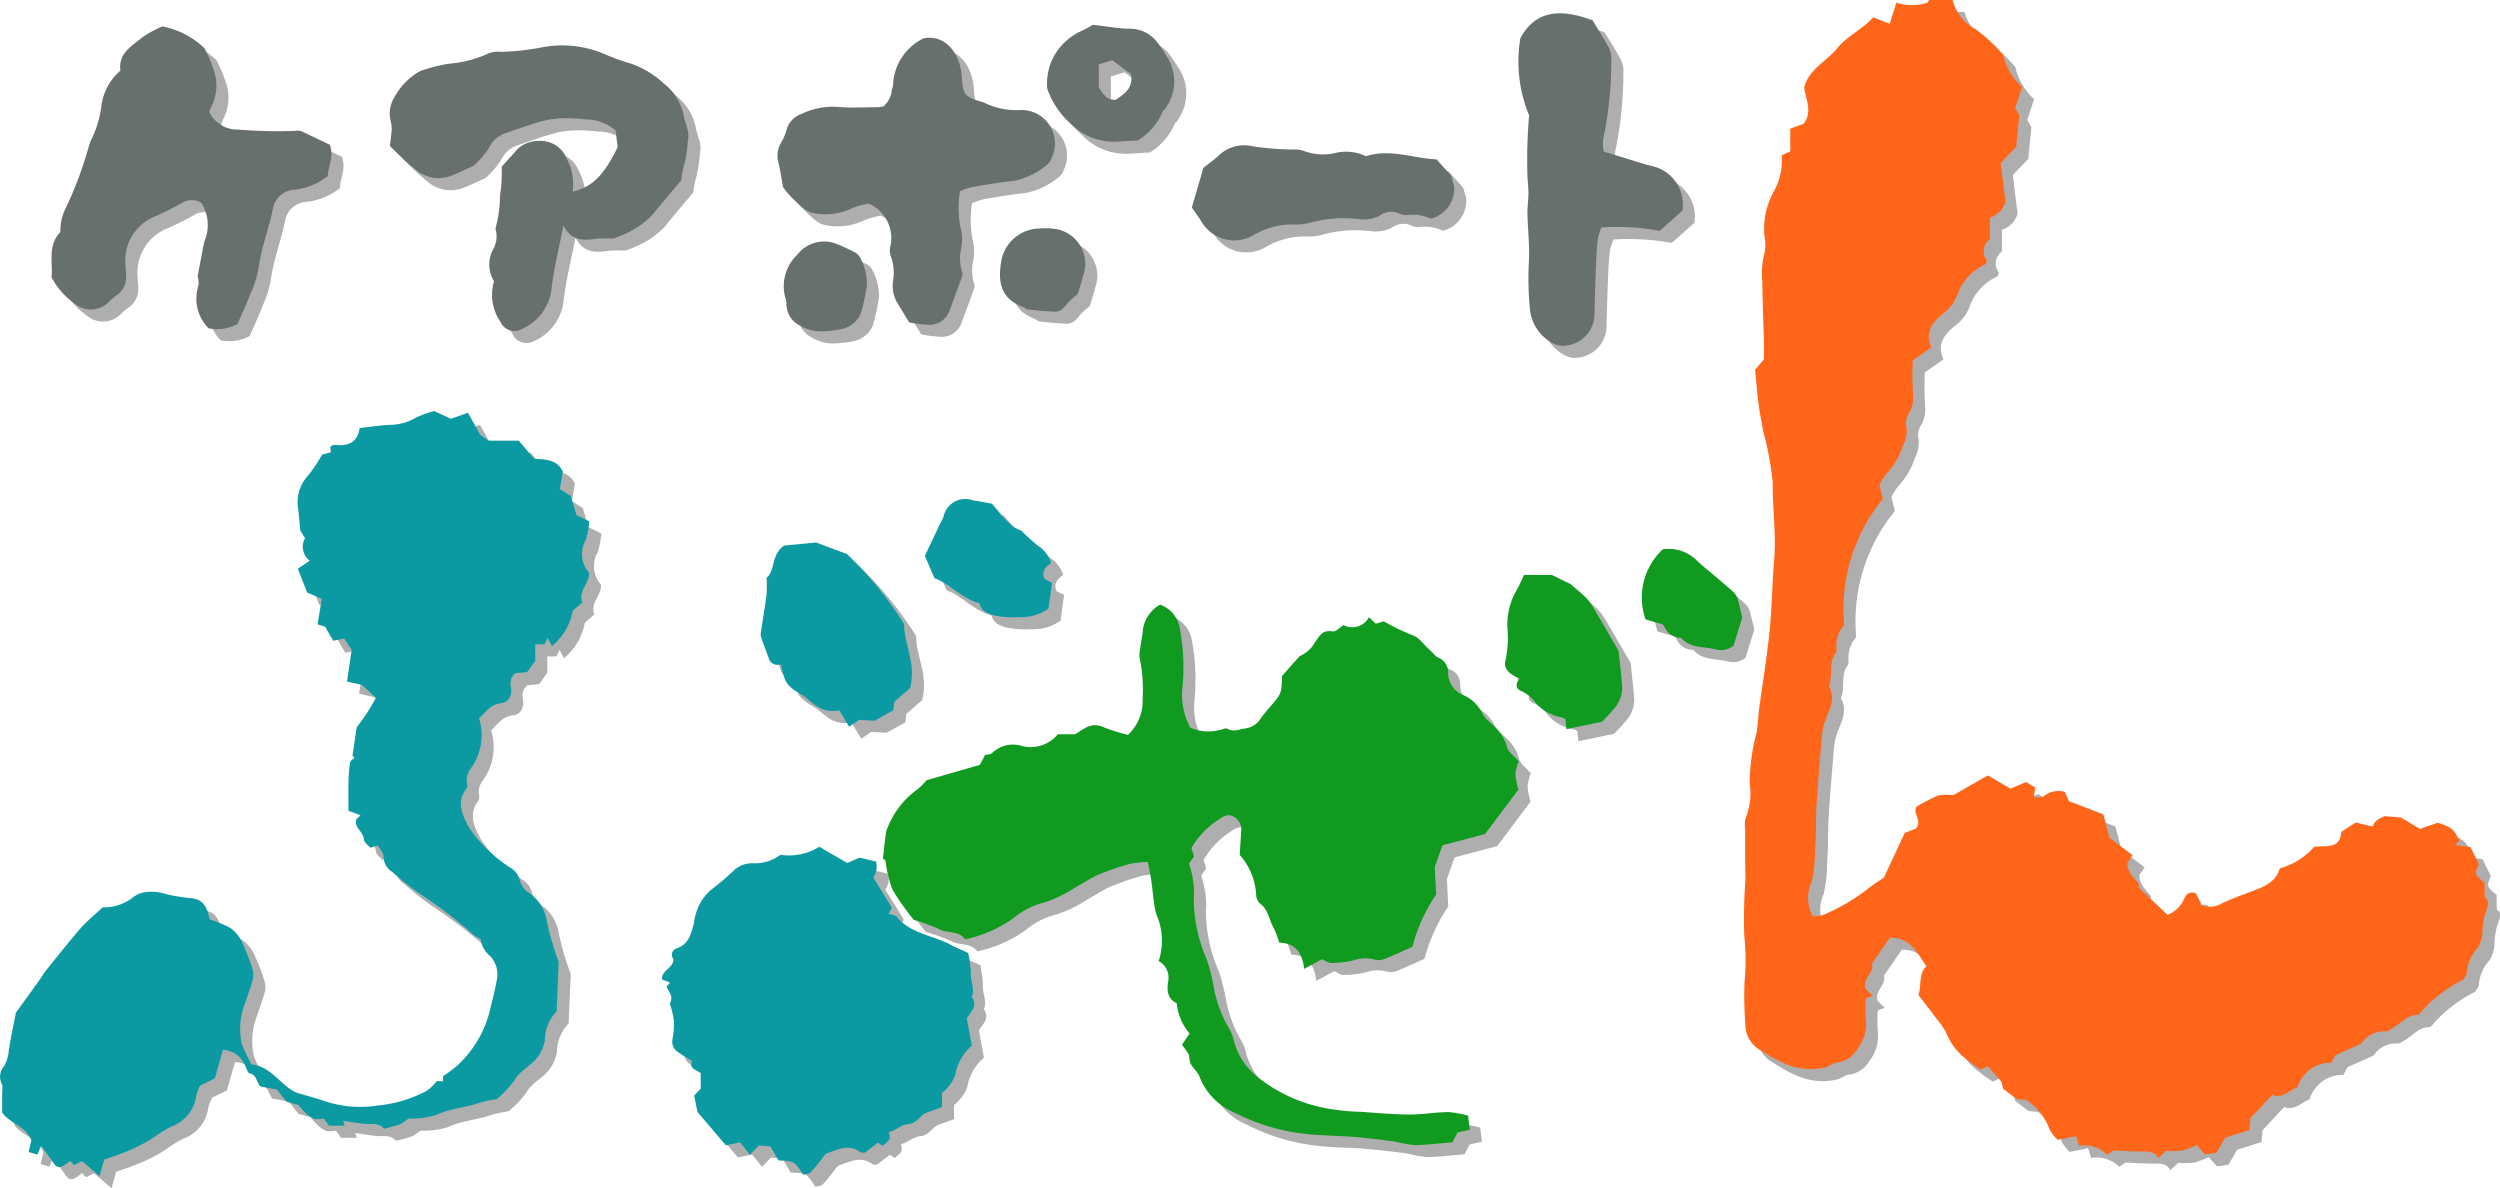<svg xmlns="http://www.w3.org/2000/svg" width="119.773" height="56.918" viewBox="0 0 119.773 56.918">
  <g id="R9aLy3" transform="translate(-1954.072 -1147.479)">
    <g id="グループ_1991" data-name="グループ 1991" transform="translate(1954.65 1148.057)" opacity="0.75" style="mix-blend-mode: multiply;isolation: isolate">
      <path id="パス_52" data-name="パス 52" d="M2255.295,1149.479a2.177,2.177,0,0,0,1.087,1.387,7.891,7.891,0,0,1,1.342,1.247,2.975,2.975,0,0,0,.9,1.54l-.331.991.2.344c-.051.526-.095.968-.149,1.528l-.742.773c.074.595.149,1.2.229,1.856a1.125,1.125,0,0,1-.75.762v1.042a.7.7,0,0,0-.139,1.016c-.052.107-.061.168-.094.186a2.5,2.5,0,0,0-1.328,1.469,1.951,1.951,0,0,1-.659.866c-.557.438-.9.911-.584,1.632l-.89.628a15.39,15.39,0,0,0,.016,1.67,1.384,1.384,0,0,1-.189.838.917.917,0,0,0-.147.57,1.5,1.5,0,0,1-.14.98,3.693,3.693,0,0,1-.822,1.4,2.7,2.7,0,0,0-.32.517l.165.663a8.335,8.335,0,0,0-1.85,6.036,1.519,1.519,0,0,0-.373,1.073.437.437,0,0,1-.029.27c-.358.462-.125,1.04-.315,1.531-.008.021-.021.052-.013.066.4.723-.135,1.314-.271,1.962a3.237,3.237,0,0,0-.064.4c-.088,1.1-.187,2.194-.254,3.293-.045.733-.011,1.472-.077,2.2a6.428,6.428,0,0,1-.165,1.526,1.817,1.817,0,0,0,.059,1.632,1.462,1.462,0,0,0,.514-.065,9.662,9.662,0,0,0,1.958-1.119,10.926,10.926,0,0,1,.934-.66l1-2.15.531-.2c.33-.365-.165-.717.027-1.051a9.237,9.237,0,0,1,1.04-.539,2.328,2.328,0,0,1,.728-.013l1.651-.946,1.092.635.74-.318.439.267-.067.469c.194-.021.395.018.484-.063a1.115,1.115,0,0,1,1-.2l.2.445,1.646.632.293,1.118,1.107.838-.246.368c-.024.462.337.724.56,1.027l-.041.135,1.4,1.327a1.434,1.434,0,0,0,.794-.752c.108-.234.244-.393.568-.279l.286.579a1.147,1.147,0,0,0,.936-.084c.448-.219.921-.388,1.389-.563.612-.23,1.225-.451,1.409-1.13a3.387,3.387,0,0,0,1.648-1.032c.53-.074,1.242.145,1.294-.712l.694-.452.815.194c.111-.334.374-.4.575-.5l.783.068.909.548.841-.3c.672.213.747.276,1.057.868l-.226.2.747.1.4.818c-.213.481-.213.481.279.9,0,.195-.011.424.007.652.005.065.094.124.145.186v.276a3.472,3.472,0,0,0-.262,1.314,1.792,1.792,0,0,1-.224.688,1.889,1.889,0,0,0-.519,1.162c0,.121-.116.244-.174.355a6.746,6.746,0,0,0-1.905,1.418c-.091.1-.194.272-.293.274-.505.011-.788.4-1.167.623-.118.069-.257.184-.369.167a1.255,1.255,0,0,0-1.073.486c-.034.031-.053.083-.091.1-.4.184-.811.363-1.226.548l-.194.369a1.637,1.637,0,0,0-1.619,1.169c-.408.167-.764.565-1.217.365l-1.039,1.118c-.012.133-.028.314-.05.565l-1.166.368-.415.719-.548.078-.4-.443a4.462,4.462,0,0,1-.689.264,4.22,4.22,0,0,1-.766.009l-.383.349c-.2-.353-.522-.311-.845-.313-.4,0-.8-.03-1.3-.051l-.31.206a1.5,1.5,0,0,0-1.338-.422l-.147-.469-.887.177a2.339,2.339,0,0,1-.376-.484,2.83,2.83,0,0,0-1.146-1.438l-.439-.032-.644-.487-.09-.348-.651-.738-.324.162a6.105,6.105,0,0,1-.675-.478,2.881,2.881,0,0,1-.935-1.161,2.862,2.862,0,0,0-.466-.729c-.3-.406-.61-.8-.923-1.21.171-.463-.019-.98.383-1.377-.436-.612-.736-1.378-1.751-1.366l-.861,1.247c.141.43-.487.734-.29,1.214l.337.324-.305.1a.412.412,0,0,0-.045.128c0,.3-.015.6.014.9a1.941,1.941,0,0,1-.4,1.412,1.307,1.307,0,0,1-.979.657c-.19.015-.364.181-.557.23a3.073,3.073,0,0,1-1.826-.13,7.618,7.618,0,0,1-1.275-.683,1.4,1.4,0,0,1-.733-1.182,18.421,18.421,0,0,1-.046-2.068,11.093,11.093,0,0,0-.011-2.251,24.81,24.81,0,0,1,.06-2.714c-.022-.8-.015-1.6-.017-2.4a1.215,1.215,0,0,1,.032-.544,3.086,3.086,0,0,0,.186-1.62,9.632,9.632,0,0,1,.328-2.443,8.715,8.715,0,0,0,.1-.979c.172-1.273.385-2.543.517-3.82.118-1.143.126-2.3.225-3.443.106-1.245-.077-2.48-.066-3.719a14.947,14.947,0,0,0-.472-2.535c-.065-.408-.153-.812-.205-1.222-.069-.545-.112-1.092-.169-1.67l.423-.5c0-.275,0-.594,0-.912-.007-.364-.027-.727-.036-1.09-.015-.574-.034-1.148-.039-1.722a3.807,3.807,0,0,1,.087-1.3,1.792,1.792,0,0,0,.02-.823,3.687,3.687,0,0,1,.441-2.193,3.045,3.045,0,0,0,.379-1.737l.411-.183v-1.089l.634-.234c.476-.614.065-1.218.035-1.772.254-.87,1.067-1.213,1.563-1.831.479-.6,1.225-.914,1.742-1.5l.786.311.325-1.015a2.337,2.337,0,0,0,1.466.008c.042-.005.074-.1.11-.148Z" transform="translate(-2161.748 -1149.479)" fill="#939393"/>
      <path id="パス_53" data-name="パス 53" d="M1956.83,1246.484c.413-.572.775-1.071,1.135-1.572.093-.129.167-.272.266-.4.558-.691,1.106-1.391,1.689-2.061.311-.356.685-.658,1.067-1.019a2.25,2.25,0,0,0,1.41-.441,1.261,1.261,0,0,1,.515-.264,2.16,2.16,0,0,1,.894.012,7.8,7.8,0,0,0,1.4.253c.551.057.774.327.909,1.024a5.221,5.221,0,0,1,.987.4,1.722,1.722,0,0,1,.559.669,9.515,9.515,0,0,1,.517,1.34,1.012,1.012,0,0,1-.013.537c-.094.353-.234.693-.342,1.043a3.294,3.294,0,0,0-.169,1.952,3.812,3.812,0,0,0,.208.485c.075.165.157.327.247.514.958.093,1.386.992,2.158,1.354.506.151,1.019.281,1.515.457a5.35,5.35,0,0,0,2.386.161,6.3,6.3,0,0,0,2.344-.7,2.729,2.729,0,0,0,.5-.476l.277.024c0-.086.009-.17.013-.255a6.468,6.468,0,0,0,.707-.536,5.307,5.307,0,0,0,1.515-2.534c.118-.489.247-.976.336-1.471a1.288,1.288,0,0,0-.309-1.218,1.251,1.251,0,0,1-.454-.819,1.741,1.741,0,0,1-.344-.2,22.088,22.088,0,0,0-2.547-1.946,14.82,14.82,0,0,1-1.339-1.059.881.881,0,0,1-.42-.733c.011-.164-.163-.34-.268-.538l-.375.108c-.093-.119-.293-.258-.3-.4-.01-.376-.505-.556-.354-.973l.2-.182-.582-.215c0-.516-.008-.949,0-1.382a7.534,7.534,0,0,1,.074-.927c.013-.086.138-.156.212-.232l-.094-.1.2-1.353c.138-.19.317-.422.478-.665.148-.224.276-.46.45-.752l-.677-.617-.714-.162.223-1.519-.359-.542-.521.106-.4-.677-.355-.111.2-1.222-.7-.3-.446-1.14.569-.386a.836.836,0,0,1-.224-1.078l-.228-.366c-.037-.409-.065-.7-.091-.987a1.848,1.848,0,0,1,.425-1.6,7.08,7.08,0,0,0,.712-1.052l.423-.111-.036-.258a.618.618,0,0,1,.12-.076.34.34,0,0,1,.137-.015c.591.053,1.052-.1,1.154-.814.5-.054.975-.125,1.452-.151a2.426,2.426,0,0,0,1.223-.334,4.636,4.636,0,0,1,.9-.327l.8.374.814-.293.587,1.057.393.28h1.453l.736.871c.545.027,1.117.025,1.378.62l-.145.83.525.329.271.917.612.3a3.637,3.637,0,0,1-.172.9,1.347,1.347,0,0,0,.158,1.551c.045.534-.543.867-.315,1.432l-.456.387a2.882,2.882,0,0,1-1,1.706l-.216-.392-.147.308h-.438v.79l-.388.536-.574.06a.642.642,0,0,0-.211.632c.089.4-.092.761-.449.8-.512.049-.739.407-1.069.732a2.7,2.7,0,0,1-.4,2.4.891.891,0,0,0-.18.7.338.338,0,0,1-.029.261c-.523.689-.164,1.334.16,1.919a6.95,6.95,0,0,0,1.965,1.884.932.932,0,0,1,.432.571,1.054,1.054,0,0,0,.471.642,2,2,0,0,1,.83,1.358,12.849,12.849,0,0,0,.566,1.926c-.031.714-.066,1.535-.1,2.375a1.975,1.975,0,0,0-.561,1.355,1.843,1.843,0,0,1-.493,1c-.3.315-.733.536-.933.9a4.934,4.934,0,0,1-.83.9c-.045.049-.114.076-.079.053a5.741,5.741,0,0,0-.741.151c-.707.255-1.47.292-2.165.611a3.784,3.784,0,0,1-1.065.163c-.083.011-.181-.015-.25.02a4.462,4.462,0,0,1-.387.254c-.233.09-.482.139-.765.216-.244-.3-.6-.206-.935-.235s-.674-.093-1.023-.143l.071.231h-.746l-.249-.344a1.368,1.368,0,0,1-.445.021,1.222,1.222,0,0,1-.4-.258,4.91,4.91,0,0,1-.378-.405l-.572-.165-.454-.582-.789-.144c-.2-.216-.179-.566-.523-.629-.082-.015-.13-.213-.192-.327a1.209,1.209,0,0,0-1.081-.8l-.387,1.365-.706.345a1.95,1.95,0,0,0-.187.486,1.823,1.823,0,0,1-1.192,1.477,5.329,5.329,0,0,0-.808.5,7.545,7.545,0,0,1-1.274.67c-.374.168-.771.286-1.138.419l-.222.788-.839-.718-.38.19-.189-.2c-.228.16-.451.425-.712.215l-.677-.945-.175.428-.424-.124.133-.559c-.253-.677-.991-.781-1.4-1.324,0-.278,0-.6,0-.917,0-.159.047-.348-.021-.471a.758.758,0,0,1,.109-.836,1.822,1.822,0,0,0,.233-.777C1956.59,1247.659,1956.722,1247.056,1956.83,1246.484Z" transform="translate(-1956.072 -1197.961)" fill="#939393"/>
      <path id="パス_54" data-name="パス 54" d="M2106.475,1265.784c-.307-.425-.843-.272-1.243-.486a8.484,8.484,0,0,0-1.218-.444,11.894,11.894,0,0,1-1.023-1.453,6.176,6.176,0,0,1-.336-1.39l-.12-.1c.048-.426.084-.787.131-1.148a1.057,1.057,0,0,1,.09-.326,4.1,4.1,0,0,1,1.379-1.8,2.678,2.678,0,0,0,.484-.473l2.556-.737.253-.473c.088-.024.26-.017.341-.1a1.426,1.426,0,0,1,1.409-.338,1.683,1.683,0,0,0,1.736-.558h.829c.165-.1.314-.206.473-.294a.93.93,0,0,1,.915-.033,8.5,8.5,0,0,0,1.145.355,2.21,2.21,0,0,0,.7-1.711,7.369,7.369,0,0,0-.13-1.912,1.125,1.125,0,0,1,.009-.48c.03-.246.079-.49.118-.735a1.647,1.647,0,0,1,.837-1.4,1.44,1.44,0,0,1,.938,1.09,10.116,10.116,0,0,1,.132,2.93,3.221,3.221,0,0,0,.388,1.876,2.1,2.1,0,0,0,1.376.11c.133-.01.3-.114.389-.064.3.175.57.023.86-.011a1.043,1.043,0,0,0,.761-.506c.24-.33.528-.624.776-.948a1,1,0,0,0,.187-.428,4.793,4.793,0,0,0,.035-.624l.845-.958a1.544,1.544,0,0,0,.73-.65c.2-.279.354-.632.843-.535.152.03.353-.188.537-.3a.907.907,0,0,0,1.214-.381l.331.313.381-.118a9.685,9.685,0,0,0,1.382.669c.316.108.547.463.815.708.129.119.234.29.385.352a.753.753,0,0,1,.5.741,1.148,1.148,0,0,0,.661,1.036,1.838,1.838,0,0,1,.965.874c.117.3.464.5.693.76a1.962,1.962,0,0,1,.5.869c.059.249.346.445.562.7a2.411,2.411,0,0,0-.157.614,3.453,3.453,0,0,0,.145.742l-1.6,2.131-2.041.54-.368,1.039.065,1.314a8.123,8.123,0,0,0-1.14,2.509c-.424.187-.878.4-1.343.584a.769.769,0,0,1-.465.025,1.721,1.721,0,0,0-1,.034,4.454,4.454,0,0,1-1.086.128c-.135,0-.274-.11-.431-.179l-.856.464c-.094-.746-.392-1.239-1.2-1.257a3.793,3.793,0,0,0-.254-.689c-.232-.386-.249-.887-.66-1.185a.61.61,0,0,1-.187-.428,3.135,3.135,0,0,0-.79-1.905c.028-.439.052-.791.074-1.143a.7.7,0,0,0-.365-.69c-.251-.143-.484-.019-.7.132a3.977,3.977,0,0,0-1.32,1.375l.125.405-.226.314a.486.486,0,0,0,.017.135,4.135,4.135,0,0,1,.195,1.625,7.3,7.3,0,0,0,.621,2.854,8.847,8.847,0,0,1,.334,1.321,6.1,6.1,0,0,0,.73,1.98,1.876,1.876,0,0,1,.245.639,3.4,3.4,0,0,0,1.33,1.851,7.458,7.458,0,0,0,3.056,1.336,10.03,10.03,0,0,0,1.7.175c.776.057,1.553.126,2.329.131.615,0,1.231-.109,1.847-.118a4.965,4.965,0,0,1,.951.172l.081.674-.59.135-.242.467c-.615.05-1.217.127-1.82.135a6.882,6.882,0,0,1-.944-.172c-.661-.087-1.324-.169-1.988-.223-.8-.066-1.617-.056-2.416-.159a9.637,9.637,0,0,1-3.263-1,3.059,3.059,0,0,1-1.7-1.765c-.1-.212-.3-.379-.416-.586a1.343,1.343,0,0,1-.068-.422l-.339-.484.36-.537a2.64,2.64,0,0,1-.616-1.45c-.42-.195-.477-.581-.415-1.018a.9.9,0,0,0-.446-1,3.168,3.168,0,0,0-.125-2.272c-.132-.529-.156-1.084-.237-1.626-.039-.265-.1-.526-.159-.851a5.2,5.2,0,0,0-.858.091,12.175,12.175,0,0,0-1.495.511c-.4.17-.753.425-1.135.626a6.22,6.22,0,0,1-1.468.713,3.555,3.555,0,0,0-1.4.689A6.147,6.147,0,0,1,2106.475,1265.784Z" transform="translate(-2060.233 -1220.782)" fill="#939393"/>
      <path id="パス_55" data-name="パス 55" d="M2080.5,1298.158l.243,1.311a2.438,2.438,0,0,0-.8,1.411,1.9,1.9,0,0,1-.632.859v.679l-.726.261c-.33.123-.455.523-.9.556-.288.021-.56.275-.873.367-.017.016-.052.039-.049.045.154.32-.083.452-.294.629l-.227-.154-.626.477c-.058-.007-.169.011-.234-.036-.54-.388-1.055-.115-1.562.065-.13.046-.218.22-.318.34a6.67,6.67,0,0,1-.482.577c-.083.078-.241.078-.351.11-.439-.655-.439-.655-1.187-.679l-.389-.675-.553-.044-.425.446-.473-.593-.684.141-1.358-1.594-.161-.79.314-.33v-.744c-.211-.165-.587-.211-.4-.578a8.3,8.3,0,0,1-.729-.459.586.586,0,0,1-.219-.605,3.9,3.9,0,0,0,.062-.887,4.989,4.989,0,0,0-.189-.8c.111-.309.111-.309-.16-.807l.166-.2-.382-.151c-.028-.463.557-.527.546-.979a.315.315,0,0,1,.164-.512c.553-.192.668-.65.793-1.118.042-.154.048-.32.1-.47a2.3,2.3,0,0,1,.847-1.291,13.07,13.07,0,0,0,1.043-.9,1.291,1.291,0,0,1,.894-.294,2,2,0,0,0,1.284-.408,2.727,2.727,0,0,0,1.861-.384l1.34.779.589-.258.788.187a.9.9,0,0,1-.133.761l.892,1.444-.15.295c.144.054.317.064.391.155.667.809,1.716.876,2.563,1.328.257.137.527.247.851.4a4.859,4.859,0,0,1,.131.987c-.024.382.209.746.045,1.126C2081.03,1297.549,2080.726,1297.83,2080.5,1298.158Z" transform="translate(-2034.182 -1249.377)" fill="#939393"/>
      <path id="パス_56" data-name="パス 56" d="M2031.427,1166.287a5.282,5.282,0,0,0-.792.006c-.638.1-1.213.1-1.58-.636-.2,1-.447,2-.569,3.006a2.394,2.394,0,0,1-1.423,1.956.733.733,0,0,1-1.035-.358,2.259,2.259,0,0,1-.3-1.927,1.544,1.544,0,0,1-.029-1.56,1.242,1.242,0,0,0,.12-.87.219.219,0,0,1-.014-.135,5.918,5.918,0,0,0,.208-1.554,6.324,6.324,0,0,0,.078-1.368l.807-.894a1.506,1.506,0,0,1,1.008-.346,1.33,1.33,0,0,1,1.3.846,2.508,2.508,0,0,1,.286,1.588c.931-.213,1.514-.8,2.159-2.139l-.1-.793a2.222,2.222,0,0,0-1.468-.532,6.858,6.858,0,0,0-.957-.055,4.487,4.487,0,0,0-1.023.123c-.6.163-1.181.37-1.765.575a1.315,1.315,0,0,0-.85.728,4.193,4.193,0,0,1-.762.866c-.273.122-.663.311-1.065.471a1.689,1.689,0,0,1-1.688-.3,14.65,14.65,0,0,1-1.233-1.138c.032-.284.073-.552.088-.822a1.578,1.578,0,0,0-.056-.385,1.448,1.448,0,0,1,.183-1.12,3.089,3.089,0,0,1,1.242-1.26,7.774,7.774,0,0,1,1.4-.354,5.437,5.437,0,0,0,1.855-.485,1.254,1.254,0,0,1,.609-.079,12.091,12.091,0,0,0,1.844-.192,5.174,5.174,0,0,1,3.107.293,10.32,10.32,0,0,0,1.287.467,4.4,4.4,0,0,1,1.559.945,2.572,2.572,0,0,1,.958,1.545c.062.39.3.732.2,1.177a6.63,6.63,0,0,1-.167,1.149,4.534,4.534,0,0,0-.159.785c-.442.526-.923,1.073-1.376,1.643a4.125,4.125,0,0,1-1.482.979A3.737,3.737,0,0,1,2031.427,1166.287Z" transform="translate(-2002.059 -1154.855)" fill="#939393"/>
      <path id="パス_57" data-name="パス 57" d="M1967.918,1155.971c-.108-.831.543-1.172,1.041-1.585a5.4,5.4,0,0,1,.966-.532,4.033,4.033,0,0,1,2.022,1.048,7.138,7.138,0,0,1,.419.98,2.224,2.224,0,0,1-.083,1.8,2.028,2.028,0,0,0-.109.273,1.5,1.5,0,0,0,1.4.843,22.407,22.407,0,0,0,2.743.06.5.5,0,0,1,.272.021c.474.217.944.447,1.363.648.209.582-.083,1.027-.095,1.495a3.1,3.1,0,0,1-1.576.658,1.1,1.1,0,0,0-1.055.927c-.2.956-.557,1.875-.687,2.854a5.279,5.279,0,0,1-.376,1.18c-.191.493-.414.973-.627,1.469a2.056,2.056,0,0,1-1.388.208,2.005,2.005,0,0,1-.49-2.034,1.033,1.033,0,0,0-.036-.452c.092-.484.157-.839.226-1.194a3.766,3.766,0,0,1,.117-.533,1.989,1.989,0,0,0-.153-1.786.859.859,0,0,0-.969.014c-.384.208-.773.407-1.17.588a2.284,2.284,0,0,0-1.508,2.375c0,.184.04.369.027.551a1.034,1.034,0,0,1-.446.887,2.964,2.964,0,0,0-.37.311,1.2,1.2,0,0,1-1.628.1,3.547,3.547,0,0,1-1.127-1.276c.078-.7-.2-1.518.423-2.165a2.463,2.463,0,0,1,.219-1.062,18.4,18.4,0,0,0,1.145-3.038,2.152,2.152,0,0,1,.179-.445,5.311,5.311,0,0,0,.411-1.378A2.7,2.7,0,0,1,1967.918,1155.971Z" transform="translate(-1962.149 -1152.59)" fill="#939393"/>
      <path id="パス_58" data-name="パス 58" d="M2089.418,1163.693a3.375,3.375,0,0,0-.778.211,2.984,2.984,0,0,1-1.72.27c-.531-.046-.8-.414-1.135-.711a5.322,5.322,0,0,1-.474-.552c-.068-.373-.126-.788-.224-1.194a1.215,1.215,0,0,1,.12-.928,2.553,2.553,0,0,0,.271-.627,1.109,1.109,0,0,1,.721-.767,3.406,3.406,0,0,1,1.734-.336c.641.055,1.291.014,1.937.012a1.738,1.738,0,0,0,.249-.034,1.191,1.191,0,0,0,.406-.8,1.755,1.755,0,0,0,.056-.2,2.592,2.592,0,0,1,1.461-2.263c1.026-.2,1.753.69,1.832,1.83.061.88.125.971.985,1.22a.694.694,0,0,1,.128.052,3.515,3.515,0,0,0,1.736.332,1.6,1.6,0,0,1,1.462,2.282.7.7,0,0,1-.174.292,3.527,3.527,0,0,1-1.709.833c-.662.058-1.319.182-1.975.293a3.5,3.5,0,0,0-.541.188,5,5,0,0,0,.047,1.836,2.164,2.164,0,0,1,.017.879,2.162,2.162,0,0,0,.037,1.145.293.293,0,0,1,.007.2c-.208.582-.414,1.164-.638,1.739a1.01,1.01,0,0,1-1.076.592,6.338,6.338,0,0,1-.829-.106c-.2-.333-.4-.669-.606-1a1.652,1.652,0,0,1-.164-1,2.255,2.255,0,0,0-.1-1.147.789.789,0,0,1-.034-.475A1.8,1.8,0,0,0,2089.418,1163.693Z" transform="translate(-2047.795 -1153.937)" fill="#939393"/>
      <path id="パス_59" data-name="パス 59" d="M2211.418,1152.029c.244.408.54.867.792,1.348a1.251,1.251,0,0,1,.1.6,18.19,18.19,0,0,1-.392,3.759,2.215,2.215,0,0,0,.029.579c.709.217,1.385.425,2.062.63a4.257,4.257,0,0,1,.462.123,1.882,1.882,0,0,1,1.243,2.079l-1.088.965a11.174,11.174,0,0,0-2.792-.163,3.249,3.249,0,0,0-.17.542c-.044.364-.067.73-.081,1.1q-.048,1.239-.078,2.478a1.53,1.53,0,0,1-1.525,1.549,1.044,1.044,0,0,1-.579-.181,2.054,2.054,0,0,1-.988-1.554,14.845,14.845,0,0,1-.05-2.314c.037-.753-.055-1.511-.072-2.268-.007-.318.045-.637.049-.956a7.334,7.334,0,0,0-.046-.741,24.073,24.073,0,0,1,.079-3.021,6.741,6.741,0,0,1-.423-3.688C2208.666,1151.528,2209.9,1151.452,2211.418,1152.029Z" transform="translate(-2135.114 -1151.051)" fill="#939393"/>
      <path id="パス_60" data-name="パス 60" d="M2083.222,1245.3a.446.446,0,0,1-.594-.324c-.118-.321-.237-.641-.349-.964a.449.449,0,0,1-.018-.205c.092-.623.2-1.243.277-1.867a6.467,6.467,0,0,0,0-.783c.437-.362.2-1.115.853-1.546l1.514-.146,1.479.548a17.151,17.151,0,0,1,2.742,3.359c-.011.938.6,1.879.285,3.07l-.751.651-.05.409-.894.5-.748-.037-.477.325-.466-.783a1.454,1.454,0,0,1-1.286-.354c-.155-.095-.275-.247-.431-.339C2083.5,1246.334,2083.425,1246.247,2083.222,1245.3Z" transform="translate(-2045.811 -1213.475)" fill="#939393"/>
      <path id="パス_61" data-name="パス 61" d="M2153.768,1176.571l.553-1.9c.267-.213.491-.375.7-.558a1.745,1.745,0,0,1,1.642-.479,14.207,14.207,0,0,0,1.909.158,1.479,1.479,0,0,1,.547.061,2.6,2.6,0,0,0,1.6.085,2.223,2.223,0,0,1,1.395.174c1.154-.375,2.235.1,3.379.15l.7.782.14.494a1.489,1.489,0,0,1-1.119,1.569,1.931,1.931,0,0,0-1.087-.182.7.7,0,0,1-.4-.061.936.936,0,0,0-.967.1,1.737,1.737,0,0,1-.925.17,6.067,6.067,0,0,0-2.46.179,2.792,2.792,0,0,1-.822.064,3.706,3.706,0,0,0-1.834.515,1.812,1.812,0,0,1-2.493-.657C2154.105,1177.043,2153.966,1176.86,2153.768,1176.571Z" transform="translate(-2096.668 -1166.628)" fill="#939393"/>
      <path id="パス_62" data-name="パス 62" d="M2206.429,1249.828c-.564-.229-.794-.511-.686-.89a5.19,5.19,0,0,0,.087-1.569,3.3,3.3,0,0,1,.458-1.808c.125-.211.216-.442.339-.7h1.337l.893.436c.275.241.522.436.743.657a2.421,2.421,0,0,1,.353.478c.39.657.771,1.32,1.206,2.069.052.522.134,1.157.172,1.8a1.584,1.584,0,0,1-.467,1.047c-.139.177-.3.334-.5.543l-1.707.354-.049-.478a.659.659,0,0,0-.207-.094,2.066,2.066,0,0,1-1.228-.706,1.79,1.79,0,0,0-.684-.548C2206.275,1250.343,2206.163,1250.093,2206.429,1249.828Z" transform="translate(-2133.613 -1217.314)" fill="#939393"/>
      <path id="パス_63" data-name="パス 63" d="M2131.96,1153.589c.633.071,1.222.185,1.812.19a1.634,1.634,0,0,1,1.292.675,6.288,6.288,0,0,1,.386.569,2.211,2.211,0,0,1-.043,2.613c-.025.036-.073.059-.094.1a3.019,3.019,0,0,1-1.194,1.392c-.358.021-.748.049-1.139.064a2.913,2.913,0,0,1-2.106-.884,3.918,3.918,0,0,1-1.016-1.449.679.679,0,0,1-.087-.254,2.734,2.734,0,0,1,.363-1.58,2.872,2.872,0,0,1,1.193-1.1A5.009,5.009,0,0,0,2131.96,1153.589Zm1.1,3.594c.4-.278.86-.575.723-1.229l-.888-.667-.649.2v1.118C2132.447,1156.84,2132.557,1157.209,2133.061,1157.183Z" transform="translate(-2079.602 -1152.402)" fill="#939393"/>
      <path id="パス_64" data-name="パス 64" d="M2115.4,1237.569a2.233,2.233,0,0,1-1.368.408,4.728,4.728,0,0,1-1.214-.076c-.379-.1-.628-.232-.734-.587-.867-.233-1.424-.952-2.147-1.2l-.461-1.069c.216-.457.476-1.007.737-1.555a3.222,3.222,0,0,0,.151-.3,1.069,1.069,0,0,1,1.412-.809c.294.048.586.1.914.163.448.495.83,1.117,1.4,1.284a9.666,9.666,0,0,0,.8.728,1.47,1.47,0,0,1,.634.823c-.244.182-.492.4-.307.784l.352.167C2115.51,1236.758,2115.453,1237.164,2115.4,1237.569Z" transform="translate(-2065.167 -1208.412)" fill="#939393"/>
      <path id="パス_65" data-name="パス 65" d="M2233.153,1243.815l-.424,1.363a1,1,0,0,1-.842.165c-.562-.15-1.218-.037-1.657-.552a.883.883,0,0,1-.824-.572c-.057-.113-.308-.132-.472-.188s-.327-.1-.413-.128a3.147,3.147,0,0,1,.83-3.359,1.923,1.923,0,0,1,1.656.57c.231.22.485.414.728.621.346.3.7.583,1.031.892a.808.808,0,0,1,.181.358C2233.023,1243.244,2233.078,1243.508,2233.153,1243.815Z" transform="translate(-2149.683 -1214.23)" fill="#939393"/>
      <path id="パス_66" data-name="パス 66" d="M2087.993,1193.838a2.038,2.038,0,0,1-1.2-.3,1.139,1.139,0,0,1-.6-1.013.585.585,0,0,0-.026-.2,2.079,2.079,0,0,1,.543-2.153,1.618,1.618,0,0,1,1.968-.487,7.083,7.083,0,0,1,.748.347.609.609,0,0,1,.294.27,2.625,2.625,0,0,1,.329,1.32,9.322,9.322,0,0,1-.309,1.4,1.282,1.282,0,0,1-.949.716A4.7,4.7,0,0,1,2087.993,1193.838Z" transform="translate(-2048.516 -1177.965)" fill="#939393"/>
      <path id="パス_67" data-name="パス 67" d="M2125.654,1190.5a4.058,4.058,0,0,0-.392.332c-.2.219-.355.51-.7.5-.432-.016-.863-.06-1.293-.106-.085-.009-.16-.09-.246-.123-.995-.38-1.2-1.1-1.037-2.128a1.888,1.888,0,0,1,1.859-1.626,3.121,3.121,0,0,1,.824.034,1.69,1.69,0,0,1,1.25,2.231C2125.854,1189.9,2125.75,1190.181,2125.654,1190.5Z" transform="translate(-2074.028 -1176.401)" fill="#939393"/>
    </g>
    <g id="グループ_1992" data-name="グループ 1992" transform="translate(1954.072 1147.479)">
      <path id="パス_68" data-name="パス 68" d="M2253.295,1147.479a2.178,2.178,0,0,0,1.087,1.387,7.887,7.887,0,0,1,1.342,1.247,2.975,2.975,0,0,0,.9,1.54l-.331.992.2.344-.15,1.528-.741.773.229,1.856a1.126,1.126,0,0,1-.75.762v1.042a.7.7,0,0,0-.139,1.015c-.052.107-.061.168-.094.186a2.5,2.5,0,0,0-1.328,1.469,1.954,1.954,0,0,1-.658.867c-.557.438-.9.911-.584,1.631l-.89.629a15.394,15.394,0,0,0,.016,1.67,1.382,1.382,0,0,1-.189.838.918.918,0,0,0-.147.57,1.5,1.5,0,0,1-.14.98,3.688,3.688,0,0,1-.822,1.4,2.72,2.72,0,0,0-.32.517l.165.663a8.334,8.334,0,0,0-1.85,6.036,1.517,1.517,0,0,0-.373,1.072.437.437,0,0,1-.029.27c-.359.462-.125,1.04-.315,1.531-.008.021-.021.051-.013.066.4.723-.135,1.314-.271,1.962a3.328,3.328,0,0,0-.065.4c-.088,1.1-.186,2.194-.254,3.293-.045.733-.011,1.472-.078,2.2a6.4,6.4,0,0,1-.165,1.526,1.817,1.817,0,0,0,.059,1.632,1.465,1.465,0,0,0,.514-.066,9.662,9.662,0,0,0,1.958-1.119,11.056,11.056,0,0,1,.934-.66l1-2.149.531-.2c.33-.365-.165-.717.028-1.051a9.281,9.281,0,0,1,1.04-.539,2.331,2.331,0,0,1,.728-.013l1.651-.947,1.093.635.74-.318.44.267-.067.469c.194-.021.394.018.484-.064a1.114,1.114,0,0,1,1-.2l.2.445,1.646.632c.079.3.187.714.293,1.118l1.107.838-.246.368c-.024.462.337.724.56,1.027l-.041.135,1.4,1.327a1.434,1.434,0,0,0,.794-.752c.107-.234.244-.393.568-.279l.286.579a1.148,1.148,0,0,0,.937-.084c.448-.219.921-.388,1.388-.563.612-.23,1.225-.451,1.409-1.13a3.389,3.389,0,0,0,1.648-1.032c.53-.074,1.242.145,1.294-.711l.694-.452.815.195c.111-.334.374-.4.575-.5l.783.068.909.548.84-.3c.672.213.748.276,1.058.868l-.226.2.747.1.4.818c-.213.48-.213.48.279.9,0,.2-.011.424.007.652.005.065.094.124.145.186v.276a3.482,3.482,0,0,0-.262,1.314,1.8,1.8,0,0,1-.224.688,1.886,1.886,0,0,0-.519,1.162c0,.121-.116.244-.174.355a6.744,6.744,0,0,0-1.905,1.418c-.091.1-.194.272-.294.274-.505.01-.787.4-1.167.623-.118.069-.257.184-.369.167a1.256,1.256,0,0,0-1.073.486c-.033.031-.053.084-.091.1-.4.184-.811.363-1.226.548l-.194.369a1.638,1.638,0,0,0-1.619,1.169c-.407.167-.764.565-1.217.365l-1.039,1.118c-.011.133-.027.314-.049.566l-1.166.368-.415.719-.548.078-.4-.443a4.462,4.462,0,0,1-.689.264,4.216,4.216,0,0,1-.766.009l-.384.349c-.2-.353-.522-.311-.844-.314-.4,0-.8-.03-1.3-.051l-.31.206a1.5,1.5,0,0,0-1.338-.423l-.147-.468-.887.177a2.339,2.339,0,0,1-.376-.484,2.827,2.827,0,0,0-1.146-1.438l-.438-.032-.644-.487-.09-.348-.651-.738-.324.162a6.069,6.069,0,0,1-.675-.478,2.88,2.88,0,0,1-.935-1.161,2.859,2.859,0,0,0-.466-.729c-.3-.406-.61-.8-.923-1.209.171-.463-.019-.981.383-1.377-.436-.612-.736-1.378-1.751-1.366l-.861,1.247c.141.43-.487.735-.29,1.215l.337.324-.306.1a.418.418,0,0,0-.044.128,8.909,8.909,0,0,0,.015.9,1.943,1.943,0,0,1-.4,1.412,1.308,1.308,0,0,1-.978.657c-.19.015-.364.181-.557.231a3.073,3.073,0,0,1-1.825-.131,7.628,7.628,0,0,1-1.275-.683,1.4,1.4,0,0,1-.733-1.182,18.3,18.3,0,0,1-.046-2.068,11.075,11.075,0,0,0-.011-2.251,24.75,24.75,0,0,1,.06-2.714c-.022-.8-.015-1.6-.017-2.4a1.219,1.219,0,0,1,.032-.544,3.079,3.079,0,0,0,.186-1.62,9.633,9.633,0,0,1,.328-2.443,8.777,8.777,0,0,0,.1-.979c.172-1.273.385-2.542.517-3.82.118-1.143.127-2.3.225-3.443.106-1.245-.077-2.48-.066-3.72a14.976,14.976,0,0,0-.472-2.535c-.065-.408-.153-.812-.205-1.221-.069-.545-.112-1.092-.169-1.67l.422-.5c0-.275.005-.594,0-.912-.007-.364-.027-.727-.036-1.09-.015-.574-.034-1.148-.038-1.722a3.806,3.806,0,0,1,.087-1.3,1.792,1.792,0,0,0,.02-.823,3.686,3.686,0,0,1,.441-2.193,3.045,3.045,0,0,0,.379-1.737l.411-.183v-1.089l.634-.234c.476-.614.065-1.218.035-1.772.254-.87,1.066-1.213,1.563-1.831.479-.6,1.226-.914,1.742-1.5l.786.311.325-1.015a2.337,2.337,0,0,0,1.466.008c.042-.005.074-.1.11-.148Z" transform="translate(-2159.748 -1147.479)" fill="#ff661a"/>
      <path id="パス_69" data-name="パス 69" d="M1954.83,1244.484c.413-.572.775-1.071,1.135-1.573.093-.129.167-.272.267-.4.558-.691,1.105-1.392,1.688-2.061.311-.357.685-.658,1.067-1.019a2.252,2.252,0,0,0,1.409-.442,1.264,1.264,0,0,1,.515-.264,2.158,2.158,0,0,1,.894.011,7.778,7.778,0,0,0,1.4.253c.551.057.774.328.909,1.024a5.228,5.228,0,0,1,.987.4,1.727,1.727,0,0,1,.559.669,9.542,9.542,0,0,1,.517,1.34,1.009,1.009,0,0,1-.013.537c-.094.353-.234.693-.342,1.043a3.3,3.3,0,0,0-.169,1.952,3.831,3.831,0,0,0,.208.485c.075.165.156.327.247.514.958.093,1.386.992,2.158,1.354.506.151,1.019.281,1.515.457a5.352,5.352,0,0,0,2.386.161,6.3,6.3,0,0,0,2.344-.7,2.726,2.726,0,0,0,.5-.476l.277.024c0-.086.009-.17.013-.254a6.475,6.475,0,0,0,.707-.536,5.3,5.3,0,0,0,1.514-2.534c.118-.489.247-.976.337-1.471a1.287,1.287,0,0,0-.309-1.217,1.25,1.25,0,0,1-.454-.819,1.723,1.723,0,0,1-.344-.2,22.088,22.088,0,0,0-2.547-1.946,14.854,14.854,0,0,1-1.339-1.059.881.881,0,0,1-.42-.733c.011-.164-.163-.34-.268-.538l-.375.108c-.093-.119-.293-.258-.3-.4-.01-.376-.5-.556-.354-.973l.2-.182-.582-.215c0-.516-.008-.949,0-1.382a7.536,7.536,0,0,1,.074-.927c.013-.086.138-.155.212-.232l-.094-.1.2-1.353c.138-.19.317-.422.478-.665.148-.224.276-.46.45-.752l-.677-.617-.713-.162.223-1.519-.358-.542-.521.106-.4-.677-.354-.111.2-1.222-.7-.3-.446-1.14.569-.386a.835.835,0,0,1-.224-1.078l-.228-.366c-.037-.409-.065-.7-.091-.987a1.847,1.847,0,0,1,.425-1.6,7.075,7.075,0,0,0,.711-1.052l.423-.111-.036-.258a.617.617,0,0,1,.12-.076.335.335,0,0,1,.137-.015c.591.053,1.052-.1,1.154-.814.5-.054.975-.125,1.452-.151a2.424,2.424,0,0,0,1.224-.334,4.618,4.618,0,0,1,.9-.327l.8.374.815-.293.587,1.057.393.28h1.453l.736.871c.544.027,1.117.026,1.378.62l-.145.829.525.33.271.917.612.3a3.642,3.642,0,0,1-.172.9,1.347,1.347,0,0,0,.158,1.551c.046.534-.543.867-.315,1.432l-.456.387a2.881,2.881,0,0,1-1,1.705l-.216-.392-.147.308h-.438v.79l-.388.536-.574.06a.642.642,0,0,0-.211.632c.089.4-.092.761-.449.8-.512.049-.739.407-1.069.732a2.7,2.7,0,0,1-.4,2.4.889.889,0,0,0-.18.7.339.339,0,0,1-.029.261c-.523.689-.164,1.334.16,1.919a6.953,6.953,0,0,0,1.965,1.884.932.932,0,0,1,.432.571,1.054,1.054,0,0,0,.471.642,2,2,0,0,1,.83,1.358,12.842,12.842,0,0,0,.566,1.926c-.031.714-.065,1.536-.1,2.375a1.977,1.977,0,0,0-.561,1.355,1.843,1.843,0,0,1-.493,1c-.3.314-.733.536-.933.9a4.926,4.926,0,0,1-.83.9c-.045.049-.114.076-.079.053a5.748,5.748,0,0,0-.741.151c-.707.255-1.47.292-2.165.611a3.788,3.788,0,0,1-1.065.163c-.083.011-.181-.016-.25.02a4.4,4.4,0,0,1-.387.254c-.233.09-.481.139-.765.216-.244-.3-.6-.206-.935-.235s-.674-.093-1.023-.143l.071.231h-.747l-.249-.344a1.372,1.372,0,0,1-.445.021,1.225,1.225,0,0,1-.4-.259,4.949,4.949,0,0,1-.378-.405l-.572-.165-.454-.582-.789-.144c-.2-.216-.179-.566-.523-.629-.081-.015-.13-.213-.192-.327a1.209,1.209,0,0,0-1.081-.8l-.387,1.365-.706.345a1.958,1.958,0,0,0-.187.486,1.822,1.822,0,0,1-1.192,1.477,5.311,5.311,0,0,0-.809.5,7.523,7.523,0,0,1-1.274.67c-.374.168-.771.286-1.138.418l-.222.788-.839-.718-.38.19-.189-.2c-.228.16-.451.425-.712.215l-.677-.945-.175.428-.424-.124.132-.559c-.253-.677-.991-.781-1.4-1.325,0-.278,0-.6,0-.916,0-.159.047-.348-.021-.471a.758.758,0,0,1,.109-.836,1.822,1.822,0,0,0,.233-.777C1954.59,1245.659,1954.722,1245.056,1954.83,1244.484Z" transform="translate(-1954.072 -1195.961)" fill="#0c9aa2"/>
      <path id="パス_70" data-name="パス 70" d="M2104.475,1263.784c-.307-.425-.843-.272-1.243-.486a8.5,8.5,0,0,0-1.218-.444,11.952,11.952,0,0,1-1.024-1.453,6.167,6.167,0,0,1-.336-1.39l-.12-.1c.048-.426.084-.788.131-1.148a1.05,1.05,0,0,1,.091-.326,4.1,4.1,0,0,1,1.378-1.8,2.682,2.682,0,0,0,.484-.473l2.556-.736.253-.473c.088-.024.26-.017.34-.1a1.427,1.427,0,0,1,1.41-.338,1.683,1.683,0,0,0,1.736-.558h.829c.165-.1.314-.206.473-.294a.931.931,0,0,1,.915-.033,8.5,8.5,0,0,0,1.145.355,2.211,2.211,0,0,0,.7-1.711,7.367,7.367,0,0,0-.13-1.911,1.126,1.126,0,0,1,.008-.48c.03-.246.079-.49.119-.735a1.648,1.648,0,0,1,.837-1.4,1.439,1.439,0,0,1,.938,1.09,10.083,10.083,0,0,1,.131,2.931,3.23,3.23,0,0,0,.388,1.876,2.106,2.106,0,0,0,1.377.11c.133-.01.3-.114.389-.064.3.175.57.023.86-.012a1.044,1.044,0,0,0,.761-.506c.24-.33.528-.624.775-.948a1,1,0,0,0,.187-.428,4.789,4.789,0,0,0,.035-.624l.845-.957a1.543,1.543,0,0,0,.73-.65c.2-.279.354-.632.843-.535.152.03.353-.188.536-.3a.907.907,0,0,0,1.214-.381l.331.313.38-.118a9.752,9.752,0,0,0,1.382.669c.316.108.547.463.815.708.129.119.234.29.385.352a.753.753,0,0,1,.5.741,1.148,1.148,0,0,0,.66,1.037,1.838,1.838,0,0,1,.965.874c.117.3.464.5.693.759a1.962,1.962,0,0,1,.5.869c.059.249.346.444.562.7a2.4,2.4,0,0,0-.157.614,3.442,3.442,0,0,0,.145.742l-1.6,2.13-2.041.54-.367,1.04.066,1.314a8.117,8.117,0,0,0-1.14,2.509c-.424.187-.878.4-1.343.584a.769.769,0,0,1-.465.025,1.719,1.719,0,0,0-1,.034,4.455,4.455,0,0,1-1.086.128c-.135,0-.274-.11-.431-.179l-.856.464c-.094-.746-.392-1.239-1.2-1.257a3.818,3.818,0,0,0-.254-.689c-.233-.386-.249-.887-.661-1.185a.612.612,0,0,1-.187-.428,3.134,3.134,0,0,0-.789-1.905c.028-.438.052-.79.074-1.142a.7.7,0,0,0-.365-.691c-.25-.142-.484-.019-.7.132a3.98,3.98,0,0,0-1.32,1.375l.125.405-.226.315a.5.5,0,0,0,.017.135,4.121,4.121,0,0,1,.195,1.625,7.3,7.3,0,0,0,.621,2.854,8.825,8.825,0,0,1,.334,1.321,6.1,6.1,0,0,0,.729,1.98,1.875,1.875,0,0,1,.245.639,3.393,3.393,0,0,0,1.33,1.851,7.455,7.455,0,0,0,3.056,1.336,10.006,10.006,0,0,0,1.7.175c.776.057,1.553.126,2.329.131.615,0,1.231-.109,1.847-.118a4.959,4.959,0,0,1,.951.172l.082.674-.59.135-.242.467c-.615.05-1.217.127-1.82.136a6.953,6.953,0,0,1-.944-.172c-.661-.087-1.323-.169-1.988-.223-.8-.066-1.617-.056-2.416-.159a9.635,9.635,0,0,1-3.263-1,3.06,3.06,0,0,1-1.7-1.765c-.1-.212-.3-.379-.416-.586a1.342,1.342,0,0,1-.068-.422l-.339-.485.36-.536a2.639,2.639,0,0,1-.616-1.45c-.42-.195-.477-.58-.415-1.018a.9.9,0,0,0-.446-1,3.169,3.169,0,0,0-.125-2.272c-.132-.529-.156-1.084-.236-1.626-.04-.265-.1-.526-.16-.85a5.189,5.189,0,0,0-.858.09,12.217,12.217,0,0,0-1.5.512c-.4.17-.752.425-1.135.626a6.215,6.215,0,0,1-1.467.713,3.552,3.552,0,0,0-1.4.689A6.152,6.152,0,0,1,2104.475,1263.784Z" transform="translate(-2058.233 -1218.782)" fill="#109a20"/>
      <path id="パス_71" data-name="パス 71" d="M2078.5,1296.158l.243,1.311a2.439,2.439,0,0,0-.8,1.411,1.9,1.9,0,0,1-.632.859v.679l-.726.26c-.33.123-.455.523-.9.556-.288.021-.559.275-.873.367-.017.016-.052.039-.049.045.154.32-.083.452-.294.629l-.227-.154-.627.477c-.058-.007-.169.011-.234-.036-.54-.388-1.055-.115-1.562.064-.13.046-.218.22-.318.34a6.62,6.62,0,0,1-.482.577c-.083.079-.24.078-.351.11-.439-.655-.439-.655-1.187-.679l-.389-.675-.552-.044-.426.446-.473-.594-.684.141-1.358-1.594-.161-.79.314-.33v-.744c-.211-.165-.587-.211-.4-.578a8.3,8.3,0,0,1-.729-.459.586.586,0,0,1-.219-.605,3.882,3.882,0,0,0,.061-.888,4.957,4.957,0,0,0-.189-.8c.111-.309.111-.309-.16-.808l.166-.2-.382-.151c-.028-.463.556-.527.546-.979a.315.315,0,0,1,.164-.512c.553-.192.668-.65.793-1.118.041-.155.047-.32.1-.471a2.3,2.3,0,0,1,.847-1.291,13.021,13.021,0,0,0,1.043-.9,1.293,1.293,0,0,1,.895-.294,2,2,0,0,0,1.284-.408,2.726,2.726,0,0,0,1.861-.384l1.34.779.589-.258.788.187a.9.9,0,0,1-.133.761l.892,1.443-.15.295c.144.054.316.064.391.154.667.81,1.716.876,2.563,1.329.257.137.528.247.851.4a4.859,4.859,0,0,1,.131.987c-.024.382.209.746.046,1.126C2079.03,1295.549,2078.726,1295.83,2078.5,1296.158Z" transform="translate(-2032.182 -1247.377)" fill="#0c9aa2"/>
      <path id="パス_72" data-name="パス 72" d="M2029.427,1164.287a5.3,5.3,0,0,0-.792.006c-.638.1-1.213.1-1.58-.636-.2,1-.447,2-.569,3.005a2.394,2.394,0,0,1-1.423,1.956.733.733,0,0,1-1.035-.358,2.258,2.258,0,0,1-.3-1.927,1.544,1.544,0,0,1-.029-1.56,1.24,1.24,0,0,0,.12-.87.22.22,0,0,1-.014-.135,5.925,5.925,0,0,0,.208-1.554,6.34,6.34,0,0,0,.078-1.368l.807-.894a1.507,1.507,0,0,1,1.008-.346,1.331,1.331,0,0,1,1.3.846,2.509,2.509,0,0,1,.286,1.587c.932-.213,1.514-.8,2.159-2.139l-.1-.793a2.224,2.224,0,0,0-1.468-.533,6.879,6.879,0,0,0-.958-.055,4.488,4.488,0,0,0-1.023.123c-.6.162-1.181.37-1.765.575a1.316,1.316,0,0,0-.85.728,4.189,4.189,0,0,1-.762.866c-.273.122-.663.311-1.065.471a1.689,1.689,0,0,1-1.688-.3,14.731,14.731,0,0,1-1.233-1.138c.032-.284.073-.552.088-.822a1.583,1.583,0,0,0-.056-.385,1.448,1.448,0,0,1,.183-1.12,3.09,3.09,0,0,1,1.242-1.26,7.785,7.785,0,0,1,1.4-.354,5.44,5.44,0,0,0,1.855-.485,1.253,1.253,0,0,1,.609-.079,12.06,12.06,0,0,0,1.844-.192,5.173,5.173,0,0,1,3.107.293,10.309,10.309,0,0,0,1.287.467,4.4,4.4,0,0,1,1.559.945,2.572,2.572,0,0,1,.958,1.545c.062.39.3.732.2,1.177a6.618,6.618,0,0,1-.167,1.149,4.51,4.51,0,0,0-.159.785c-.443.526-.923,1.073-1.376,1.643a4.122,4.122,0,0,1-1.482.979A3.763,3.763,0,0,1,2029.427,1164.287Z" transform="translate(-2000.059 -1152.855)" fill="#68706d"/>
      <path id="パス_73" data-name="パス 73" d="M1965.918,1153.971c-.108-.831.543-1.172,1.041-1.585a5.388,5.388,0,0,1,.966-.532,4.033,4.033,0,0,1,2.022,1.048,7.145,7.145,0,0,1,.419.98,2.226,2.226,0,0,1-.083,1.8,1.992,1.992,0,0,0-.109.273,1.5,1.5,0,0,0,1.4.843,22.406,22.406,0,0,0,2.743.06.5.5,0,0,1,.272.021c.474.217.944.447,1.363.648.209.582-.083,1.027-.1,1.495a3.1,3.1,0,0,1-1.576.658,1.1,1.1,0,0,0-1.055.927c-.2.956-.557,1.875-.687,2.854a5.3,5.3,0,0,1-.376,1.181c-.191.493-.414.973-.627,1.469a2.056,2.056,0,0,1-1.388.208,2.005,2.005,0,0,1-.49-2.034,1.034,1.034,0,0,0-.036-.452c.092-.484.157-.839.226-1.194a3.729,3.729,0,0,1,.117-.533,1.99,1.99,0,0,0-.153-1.786.859.859,0,0,0-.969.014c-.384.208-.773.408-1.171.588a2.284,2.284,0,0,0-1.507,2.376c.005.184.04.368.027.551a1.034,1.034,0,0,1-.446.887,2.963,2.963,0,0,0-.37.311,1.2,1.2,0,0,1-1.628.1,3.549,3.549,0,0,1-1.127-1.276c.078-.7-.2-1.517.423-2.164a2.465,2.465,0,0,1,.219-1.062,18.356,18.356,0,0,0,1.145-3.038,2.159,2.159,0,0,1,.179-.445,5.307,5.307,0,0,0,.411-1.378A2.7,2.7,0,0,1,1965.918,1153.971Z" transform="translate(-1960.149 -1150.59)" fill="#68706d"/>
      <path id="パス_74" data-name="パス 74" d="M2087.419,1161.693a3.366,3.366,0,0,0-.778.211,2.982,2.982,0,0,1-1.72.27c-.531-.046-.8-.415-1.135-.711a5.358,5.358,0,0,1-.474-.552c-.068-.373-.126-.788-.224-1.194a1.217,1.217,0,0,1,.12-.928,2.554,2.554,0,0,0,.27-.627,1.108,1.108,0,0,1,.721-.767,3.407,3.407,0,0,1,1.734-.336c.642.055,1.291.015,1.937.012a1.74,1.74,0,0,0,.249-.034,1.191,1.191,0,0,0,.406-.8,1.714,1.714,0,0,0,.056-.2,2.591,2.591,0,0,1,1.461-2.263c1.026-.2,1.753.69,1.832,1.83.061.88.126.971.985,1.22a.7.7,0,0,1,.128.052,3.516,3.516,0,0,0,1.736.332,1.6,1.6,0,0,1,1.462,2.282.7.7,0,0,1-.174.292,3.527,3.527,0,0,1-1.709.833c-.662.058-1.318.182-1.974.293a3.488,3.488,0,0,0-.541.188,5,5,0,0,0,.047,1.837,2.164,2.164,0,0,1,.017.879,2.162,2.162,0,0,0,.037,1.145.293.293,0,0,1,.007.2c-.208.582-.414,1.164-.638,1.739a1.01,1.01,0,0,1-1.076.592,6.285,6.285,0,0,1-.83-.106c-.2-.333-.4-.669-.605-1a1.654,1.654,0,0,1-.164-1,2.255,2.255,0,0,0-.1-1.147.787.787,0,0,1-.034-.475A1.8,1.8,0,0,0,2087.419,1161.693Z" transform="translate(-2045.796 -1151.937)" fill="#68706d"/>
      <path id="パス_75" data-name="パス 75" d="M2209.418,1150.029c.244.408.54.867.792,1.348a1.251,1.251,0,0,1,.1.6,18.191,18.191,0,0,1-.392,3.759,2.214,2.214,0,0,0,.029.578c.709.217,1.385.425,2.062.63a4.34,4.34,0,0,1,.462.123,1.883,1.883,0,0,1,1.244,2.079l-1.088.965a11.186,11.186,0,0,0-2.792-.163,3.243,3.243,0,0,0-.17.542c-.044.364-.067.73-.082,1.1q-.047,1.239-.078,2.478a1.53,1.53,0,0,1-1.525,1.549,1.046,1.046,0,0,1-.579-.181,2.054,2.054,0,0,1-.987-1.554,14.872,14.872,0,0,1-.05-2.314c.037-.753-.055-1.511-.072-2.268-.007-.318.045-.637.049-.956a7.4,7.4,0,0,0-.045-.741,24.075,24.075,0,0,1,.078-3.021,6.736,6.736,0,0,1-.423-3.688C2206.666,1149.528,2207.9,1149.452,2209.418,1150.029Z" transform="translate(-2133.114 -1149.051)" fill="#68706d"/>
      <path id="パス_76" data-name="パス 76" d="M2081.221,1243.3a.445.445,0,0,1-.594-.324c-.118-.321-.238-.641-.35-.964a.452.452,0,0,1-.017-.205c.091-.623.2-1.243.277-1.867a6.52,6.52,0,0,0,0-.783c.436-.362.2-1.115.853-1.546l1.514-.146,1.479.549a17.151,17.151,0,0,1,2.742,3.359c-.011.938.6,1.879.285,3.07l-.752.651-.05.409-.894.5-.748-.037-.477.325-.465-.783a1.455,1.455,0,0,1-1.286-.354c-.155-.095-.275-.247-.431-.339C2081.5,1244.334,2081.425,1244.247,2081.221,1243.3Z" transform="translate(-2043.811 -1211.475)" fill="#0c9aa2"/>
      <path id="パス_77" data-name="パス 77" d="M2151.768,1174.571l.553-1.9c.267-.213.491-.375.7-.558a1.746,1.746,0,0,1,1.642-.479,14.191,14.191,0,0,0,1.909.158,1.484,1.484,0,0,1,.547.061,2.6,2.6,0,0,0,1.6.086,2.222,2.222,0,0,1,1.395.174c1.154-.375,2.235.1,3.379.15l.7.782.14.494a1.49,1.49,0,0,1-1.119,1.569,1.932,1.932,0,0,0-1.087-.182.7.7,0,0,1-.4-.06.936.936,0,0,0-.967.1,1.737,1.737,0,0,1-.926.17,6.066,6.066,0,0,0-2.46.179,2.791,2.791,0,0,1-.822.064,3.709,3.709,0,0,0-1.834.515,1.812,1.812,0,0,1-2.493-.657C2152.106,1175.043,2151.966,1174.86,2151.768,1174.571Z" transform="translate(-2094.668 -1164.628)" fill="#68706d"/>
      <path id="パス_78" data-name="パス 78" d="M2204.429,1247.828c-.564-.229-.794-.511-.686-.89a5.183,5.183,0,0,0,.087-1.57,3.3,3.3,0,0,1,.458-1.808c.125-.211.216-.442.339-.7h1.337l.894.437c.275.241.522.436.743.657a2.425,2.425,0,0,1,.353.478c.39.657.771,1.32,1.206,2.069.052.522.134,1.157.172,1.8a1.584,1.584,0,0,1-.467,1.047c-.139.177-.3.335-.5.543l-1.707.354-.049-.478a.662.662,0,0,0-.207-.094,2.067,2.067,0,0,1-1.228-.706,1.789,1.789,0,0,0-.684-.548C2204.275,1248.343,2204.162,1248.093,2204.429,1247.828Z" transform="translate(-2131.613 -1215.314)" fill="#109a20"/>
      <path id="パス_79" data-name="パス 79" d="M2129.96,1151.589c.633.071,1.222.184,1.812.19a1.634,1.634,0,0,1,1.292.675,6.251,6.251,0,0,1,.386.569,2.211,2.211,0,0,1-.043,2.613c-.025.037-.073.059-.094.1a3.018,3.018,0,0,1-1.194,1.392c-.358.021-.748.049-1.139.064a2.913,2.913,0,0,1-2.106-.884,3.913,3.913,0,0,1-1.016-1.449.683.683,0,0,1-.087-.254,2.736,2.736,0,0,1,.363-1.58,2.875,2.875,0,0,1,1.193-1.1A4.977,4.977,0,0,0,2129.96,1151.589Zm1.1,3.594c.4-.278.86-.574.723-1.229l-.888-.667-.649.2v1.118C2130.447,1154.84,2130.558,1155.209,2131.061,1155.183Z" transform="translate(-2077.602 -1150.402)" fill="#68706d"/>
      <path id="パス_80" data-name="パス 80" d="M2113.4,1235.569a2.233,2.233,0,0,1-1.368.408,4.728,4.728,0,0,1-1.214-.076c-.379-.1-.628-.232-.734-.587-.867-.232-1.424-.952-2.147-1.2l-.461-1.069c.217-.457.476-1.006.737-1.555a3.179,3.179,0,0,0,.151-.3,1.069,1.069,0,0,1,1.412-.809c.293.048.586.1.914.163.448.495.83,1.117,1.4,1.284a9.636,9.636,0,0,0,.8.728,1.47,1.47,0,0,1,.634.823c-.244.182-.492.4-.307.784l.352.167C2113.51,1234.758,2113.453,1235.164,2113.4,1235.569Z" transform="translate(-2063.167 -1206.412)" fill="#0c9aa2"/>
      <path id="パス_81" data-name="パス 81" d="M2231.153,1241.815c-.128.413-.274.882-.423,1.363a1,1,0,0,1-.842.165c-.562-.15-1.218-.037-1.657-.552a.883.883,0,0,1-.824-.572c-.057-.113-.307-.132-.472-.188s-.327-.1-.413-.128a3.147,3.147,0,0,1,.83-3.359,1.923,1.923,0,0,1,1.656.57c.23.22.485.414.728.621.346.3.7.583,1.031.892a.807.807,0,0,1,.181.358C2231.024,1241.244,2231.078,1241.508,2231.153,1241.815Z" transform="translate(-2147.684 -1212.23)" fill="#109a20"/>
      <path id="パス_82" data-name="パス 82" d="M2085.994,1191.838a2.039,2.039,0,0,1-1.2-.3,1.14,1.14,0,0,1-.6-1.013.59.59,0,0,0-.026-.2,2.08,2.08,0,0,1,.542-2.153,1.618,1.618,0,0,1,1.969-.486,7.055,7.055,0,0,1,.747.347.609.609,0,0,1,.295.27,2.628,2.628,0,0,1,.329,1.32,9.29,9.29,0,0,1-.309,1.4,1.283,1.283,0,0,1-.949.716A4.737,4.737,0,0,1,2085.994,1191.838Z" transform="translate(-2046.516 -1175.965)" fill="#68706d"/>
      <path id="パス_83" data-name="パス 83" d="M2123.654,1188.5a3.983,3.983,0,0,0-.392.332c-.2.219-.355.51-.7.5-.432-.016-.863-.06-1.292-.106-.085-.009-.16-.09-.246-.123-.995-.38-1.2-1.1-1.037-2.128a1.888,1.888,0,0,1,1.859-1.626,3.117,3.117,0,0,1,.824.034,1.69,1.69,0,0,1,1.25,2.231C2123.854,1187.9,2123.75,1188.181,2123.654,1188.5Z" transform="translate(-2072.028 -1174.401)" fill="#68706d"/>
    </g>
  </g>
</svg>
